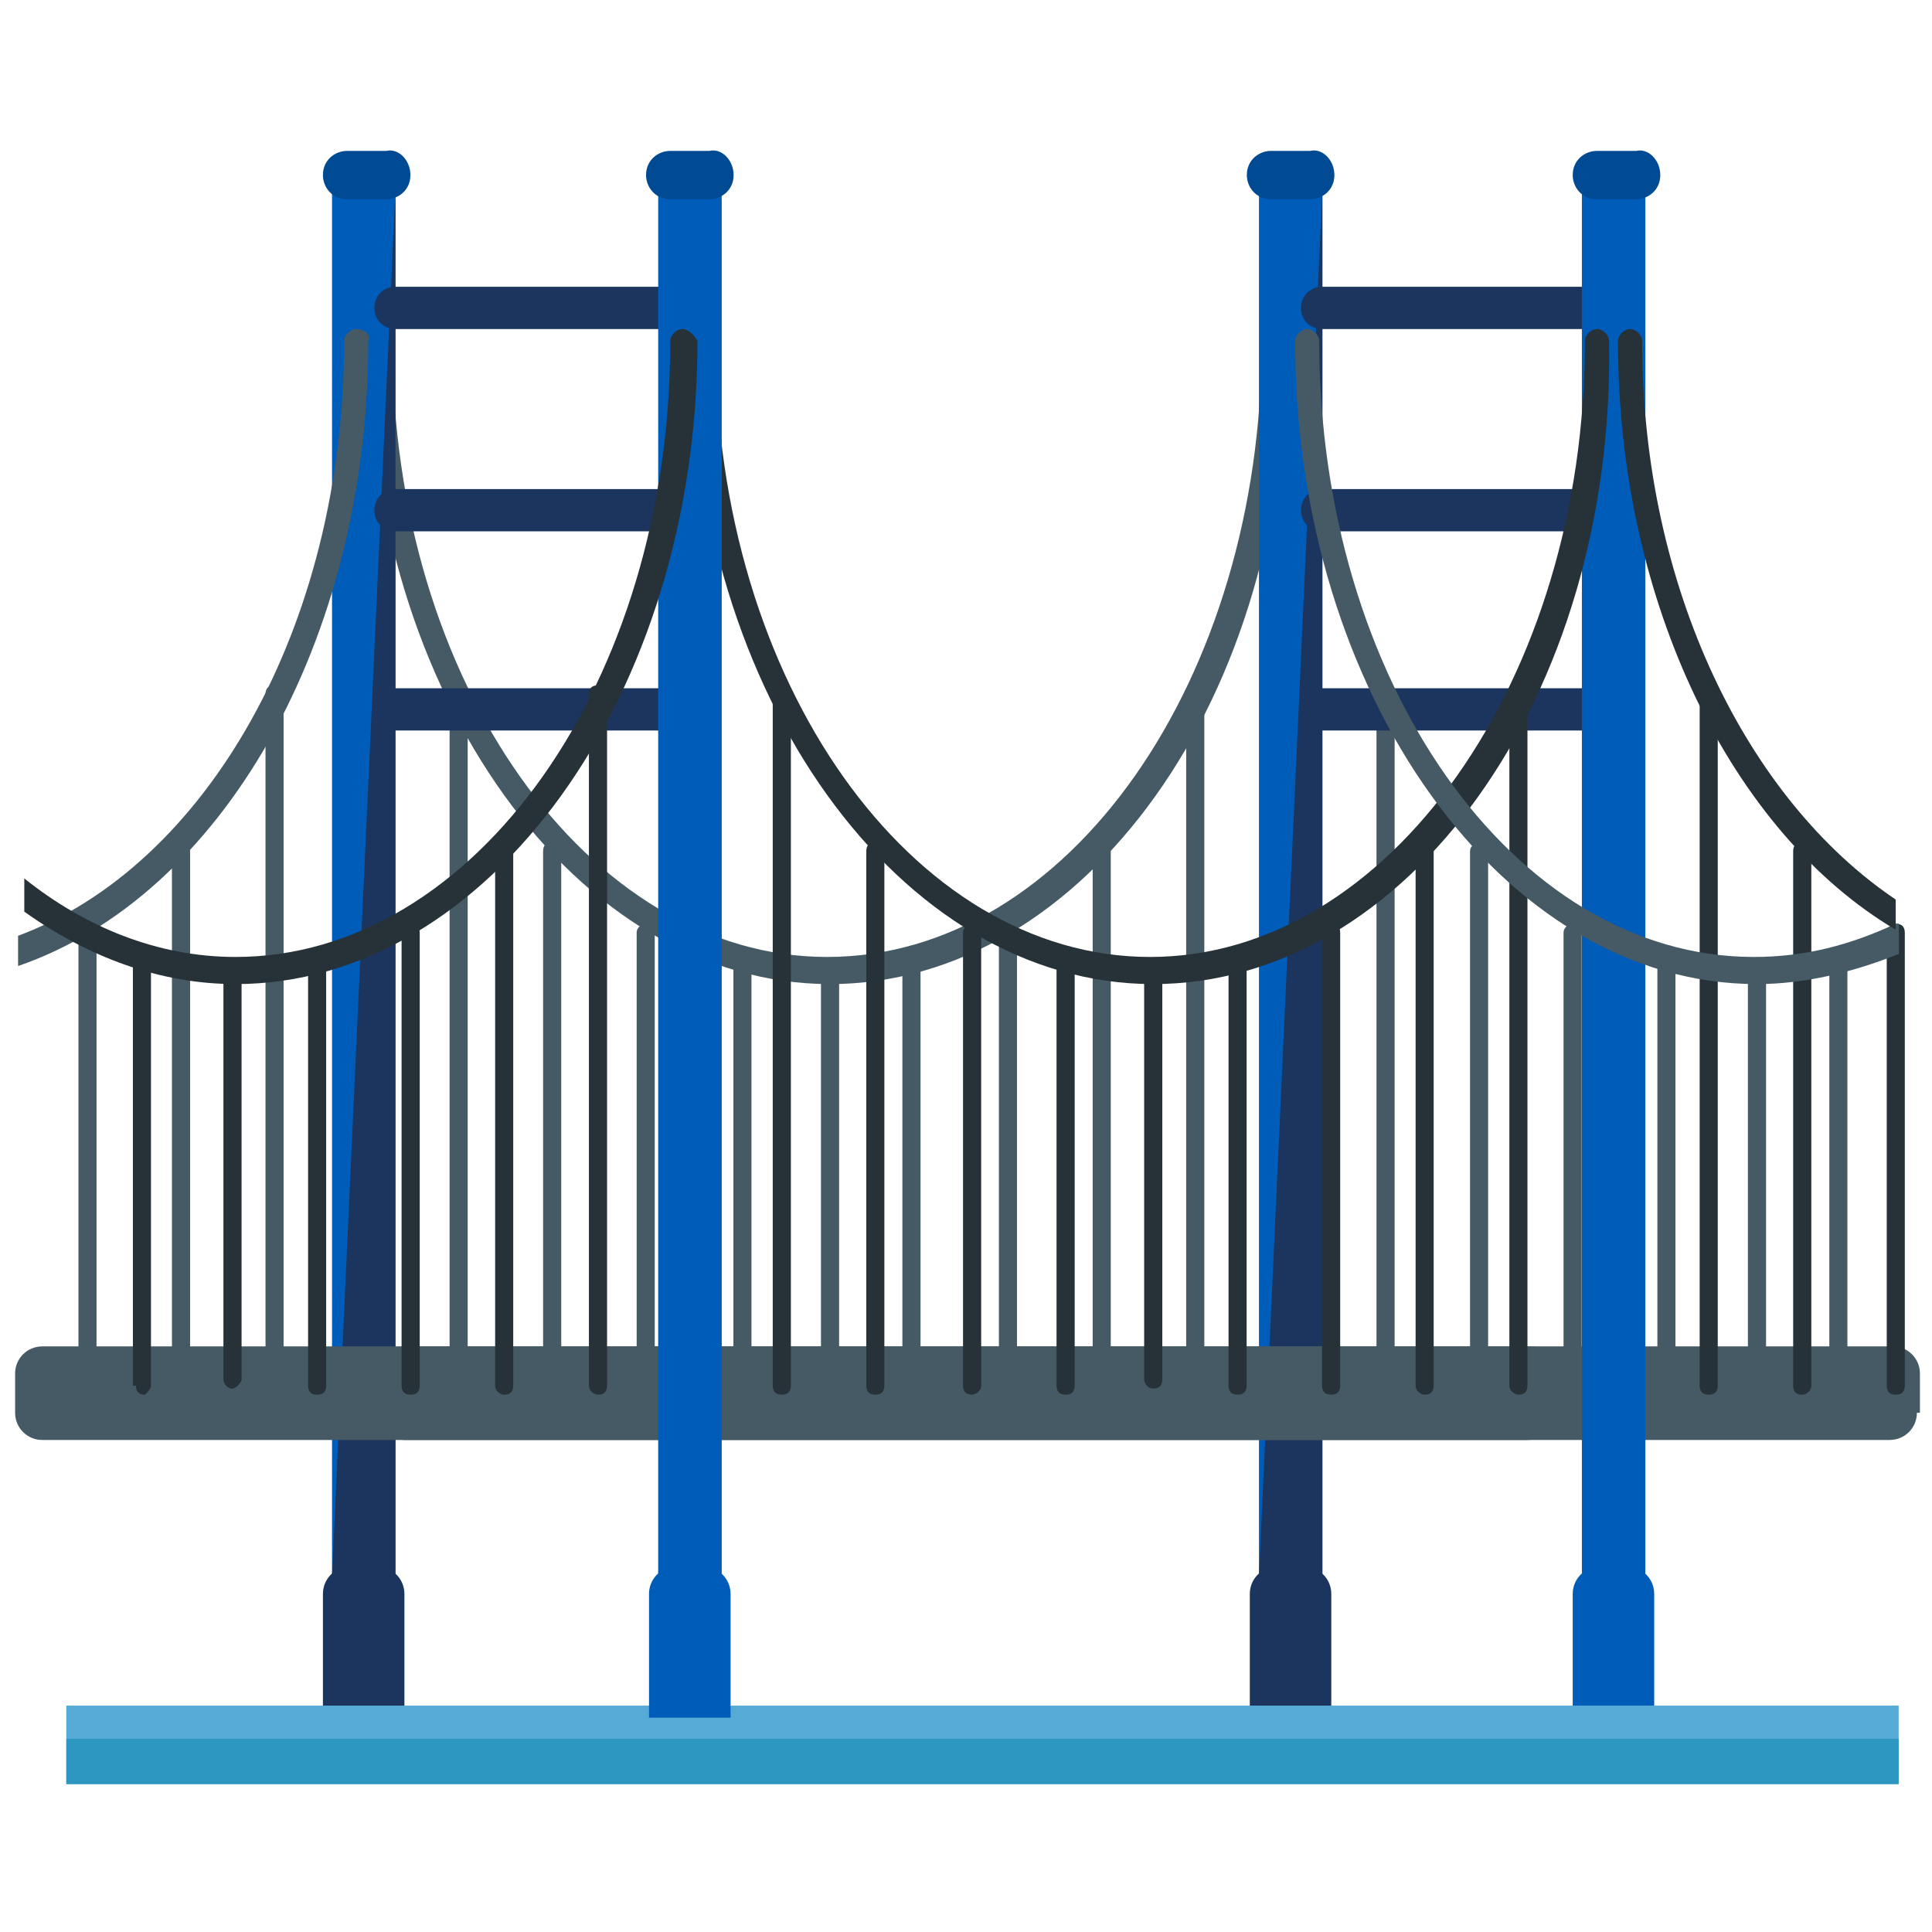 <svg width="28" height="28" viewBox="0 0 28 28" fill="none" xmlns="http://www.w3.org/2000/svg">
<path d="M25.332 19.994C25.332 20.038 25.376 20.125 25.463 20.125C25.507 20.125 25.595 20.081 25.595 19.994V14.175C25.595 14.088 25.551 14.044 25.463 14.044C25.376 14.044 25.332 14.088 25.332 14.175V19.994Z" fill="#455A64"/>
<path d="M24.02 20.082C24.02 20.169 24.063 20.213 24.151 20.213C24.195 20.213 24.282 20.169 24.282 20.082V13.87C24.282 13.782 24.238 13.738 24.151 13.738C24.063 13.738 24.02 13.782 24.02 13.87V20.082Z" fill="#455A64"/>
<path d="M22.66 20.081C22.66 20.169 22.704 20.213 22.791 20.213C22.879 20.213 22.923 20.169 22.923 20.081V13.519C22.923 13.431 22.879 13.388 22.791 13.388C22.748 13.388 22.66 13.431 22.66 13.519V20.081Z" fill="#455A64"/>
<path d="M21.305 20.082C21.305 20.169 21.348 20.213 21.436 20.213C21.523 20.213 21.567 20.169 21.567 20.082V12.338C21.567 12.251 21.523 12.207 21.436 12.207C21.392 12.207 21.305 12.251 21.305 12.338V20.082Z" fill="#455A64"/>
<path d="M19.949 20.082C19.949 20.169 19.993 20.213 20.081 20.213C20.124 20.213 20.212 20.169 20.212 20.082V10.063C20.212 9.975 20.168 9.932 20.081 9.932C19.993 9.932 19.949 9.975 19.949 10.063V20.082Z" fill="#455A64"/>
<path d="M26.774 20.082C26.774 20.169 26.73 20.213 26.643 20.213C26.555 20.213 26.512 20.169 26.512 20.082V13.87C26.512 13.782 26.555 13.738 26.643 13.738C26.687 13.738 26.774 13.782 26.774 13.87V20.082Z" fill="#455A64"/>
<path d="M12.03 14.262C8.355 14.262 5.336 10.062 5.336 4.944C5.336 4.856 5.423 4.769 5.511 4.769C5.598 4.769 5.686 4.856 5.686 4.944C5.686 9.887 8.53 13.869 11.986 13.869C15.486 13.869 18.286 9.844 18.286 4.944C18.286 4.856 18.373 4.769 18.461 4.769C18.548 4.769 18.636 4.856 18.636 4.944C18.723 10.106 15.705 14.262 12.03 14.262Z" fill="#455A64"/>
<path d="M11.898 19.993C11.898 20.037 11.942 20.124 12.03 20.124C12.073 20.124 12.161 20.081 12.161 19.993V14.174C12.161 14.087 12.117 14.043 12.03 14.043C11.942 14.043 11.898 14.087 11.898 14.174V19.993Z" fill="#455A64"/>
<path d="M10.629 20.081C10.629 20.169 10.673 20.212 10.76 20.212C10.848 20.212 10.891 20.169 10.891 20.081V13.869C10.891 13.781 10.848 13.737 10.76 13.737C10.716 13.737 10.629 13.781 10.629 13.869V20.081Z" fill="#455A64"/>
<path d="M9.227 20.081C9.227 20.168 9.27 20.212 9.358 20.212C9.445 20.212 9.489 20.168 9.489 20.081V13.518C9.489 13.431 9.445 13.387 9.358 13.387C9.314 13.387 9.227 13.431 9.227 13.518V20.081Z" fill="#455A64"/>
<path d="M7.871 20.081C7.871 20.169 7.915 20.212 8.002 20.212C8.046 20.212 8.134 20.169 8.134 20.081V12.337C8.134 12.25 8.09 12.206 8.002 12.206C7.915 12.206 7.871 12.25 7.871 12.337V20.081Z" fill="#455A64"/>
<path d="M6.516 20.081C6.516 20.168 6.559 20.212 6.647 20.212C6.691 20.212 6.778 20.168 6.778 20.081V10.062C6.778 9.974 6.734 9.931 6.647 9.931C6.559 9.931 6.516 9.974 6.516 10.062V20.081Z" fill="#455A64"/>
<path d="M13.341 20.081C13.341 20.169 13.297 20.212 13.209 20.212C13.166 20.212 13.078 20.169 13.078 20.081V13.869C13.078 13.781 13.122 13.737 13.209 13.737C13.297 13.737 13.341 13.781 13.341 13.869V20.081Z" fill="#455A64"/>
<path d="M14.739 20.081C14.739 20.168 14.695 20.212 14.608 20.212C14.52 20.212 14.477 20.168 14.477 20.081V13.518C14.477 13.431 14.52 13.387 14.608 13.387C14.652 13.387 14.739 13.431 14.739 13.518V20.081Z" fill="#455A64"/>
<path d="M16.098 20.081C16.098 20.169 16.055 20.212 15.967 20.212C15.923 20.212 15.836 20.169 15.836 20.081V12.337C15.836 12.25 15.88 12.206 15.967 12.206C16.011 12.206 16.098 12.25 16.098 12.337V20.081Z" fill="#455A64"/>
<path d="M17.454 20.081C17.454 20.168 17.41 20.212 17.323 20.212C17.279 20.212 17.191 20.168 17.191 20.081V10.062C17.191 9.974 17.235 9.931 17.323 9.931C17.41 9.931 17.454 9.974 17.454 10.062V20.081Z" fill="#455A64"/>
<path d="M19.165 22.837C19.165 23.056 18.99 23.231 18.771 23.231H18.64C18.421 23.231 18.246 23.056 18.246 22.837V2.756C18.246 2.537 18.421 2.362 18.64 2.362H18.771C18.99 2.362 19.165 2.537 19.165 2.756V22.837Z" fill="#005CB9"/>
<path d="M19.165 2.756V22.837C19.165 23.056 18.99 23.231 18.771 23.231H18.64C18.421 23.231 18.246 23.056 18.246 22.837" fill="#1C355E"/>
<path d="M19.339 2.537C19.339 2.756 19.164 2.887 18.989 2.887H18.42C18.202 2.887 18.07 2.712 18.07 2.537C18.07 2.319 18.245 2.187 18.42 2.187H18.989C19.164 2.144 19.339 2.319 19.339 2.537Z" fill="#004993"/>
<path d="M19.294 24.894V23.1C19.294 22.881 19.119 22.706 18.901 22.706H18.507C18.288 22.706 18.113 22.881 18.113 23.1V24.894H19.294Z" fill="#1C355E"/>
<path d="M5.731 22.837C5.731 23.056 5.556 23.231 5.338 23.231H5.206C4.987 23.231 4.812 23.056 4.812 22.837V2.756C4.812 2.537 4.987 2.362 5.206 2.362H5.338C5.556 2.362 5.731 2.537 5.731 2.756V22.837Z" fill="#005CB9"/>
<path d="M5.731 2.756V22.837C5.731 23.056 5.556 23.231 5.338 23.231H5.206C4.987 23.231 4.812 23.056 4.812 22.837" fill="#1C355E"/>
<path d="M5.948 2.537C5.948 2.756 5.773 2.887 5.598 2.887H5.03C4.811 2.887 4.68 2.712 4.68 2.537C4.68 2.319 4.855 2.187 5.03 2.187H5.598C5.773 2.144 5.948 2.319 5.948 2.537Z" fill="#004993"/>
<path d="M5.861 24.894V23.1C5.861 22.881 5.686 22.706 5.467 22.706H5.073C4.855 22.706 4.68 22.881 4.68 23.1V24.894H5.861Z" fill="#1C355E"/>
<path d="M22.531 20.475C22.531 20.694 22.356 20.869 22.137 20.869H0.613C0.394 20.869 0.219 20.694 0.219 20.475V19.906C0.219 19.688 0.394 19.513 0.613 19.513H22.181C22.4 19.513 22.575 19.688 22.575 19.906V20.475H22.531Z" fill="#455A64"/>
<path d="M27.781 20.475C27.781 20.694 27.606 20.869 27.387 20.869H5.862C5.644 20.869 5.469 20.694 5.469 20.475V19.906C5.469 19.688 5.644 19.513 5.862 19.513H27.431C27.65 19.513 27.825 19.688 27.825 19.906V20.475H27.781Z" fill="#455A64"/>
<path d="M9.888 4.463C9.888 4.638 9.757 4.769 9.582 4.769H5.732C5.557 4.769 5.426 4.638 5.426 4.463C5.426 4.287 5.557 4.156 5.732 4.156H9.582C9.757 4.156 9.888 4.287 9.888 4.463Z" fill="#1C355E"/>
<path d="M9.888 7.394C9.888 7.569 9.757 7.7 9.582 7.7H5.732C5.557 7.7 5.426 7.569 5.426 7.394C5.426 7.219 5.557 7.088 5.732 7.088H9.582C9.757 7.088 9.888 7.219 9.888 7.394Z" fill="#1C355E"/>
<path d="M9.888 10.281C9.888 10.456 9.757 10.587 9.582 10.587H5.732C5.557 10.587 5.426 10.456 5.426 10.281C5.426 10.106 5.557 9.975 5.732 9.975H9.582C9.757 9.975 9.888 10.106 9.888 10.281Z" fill="#1C355E"/>
<path d="M23.318 4.463C23.318 4.638 23.187 4.769 23.012 4.769H19.162C18.987 4.769 18.855 4.638 18.855 4.463C18.855 4.287 18.987 4.156 19.162 4.156H23.012C23.143 4.156 23.318 4.287 23.318 4.463Z" fill="#1C355E"/>
<path d="M23.318 7.394C23.318 7.569 23.187 7.7 23.012 7.7H19.162C18.987 7.7 18.855 7.569 18.855 7.394C18.855 7.219 18.987 7.088 19.162 7.088H23.012C23.143 7.088 23.318 7.219 23.318 7.394Z" fill="#1C355E"/>
<path d="M27.344 20.081C27.344 20.169 27.387 20.213 27.475 20.213C27.562 20.213 27.606 20.169 27.606 20.081V13.519C27.606 13.431 27.562 13.388 27.475 13.388C27.431 13.388 27.344 13.431 27.344 13.519V20.081Z" fill="#263238"/>
<path d="M25.988 20.082C25.988 20.169 26.032 20.213 26.119 20.213C26.163 20.213 26.251 20.169 26.251 20.082V12.338C26.251 12.251 26.207 12.207 26.119 12.207C26.032 12.207 25.988 12.251 25.988 12.338V20.082Z" fill="#263238"/>
<path d="M24.633 20.082C24.633 20.169 24.677 20.213 24.764 20.213C24.852 20.213 24.895 20.169 24.895 20.082V10.063C24.895 9.975 24.852 9.932 24.764 9.932C24.677 9.932 24.633 9.975 24.633 10.063V20.082Z" fill="#263238"/>
<path d="M23.318 10.281C23.318 10.456 23.187 10.587 23.012 10.587H19.162C18.987 10.587 18.855 10.456 18.855 10.281C18.855 10.106 18.987 9.975 19.162 9.975H23.012C23.143 9.975 23.318 10.106 23.318 10.281Z" fill="#1C355E"/>
<path d="M23.845 22.837C23.845 23.056 23.669 23.231 23.451 23.231H23.32C23.101 23.231 22.926 23.056 22.926 22.837V2.756C22.926 2.537 23.101 2.362 23.32 2.362H23.451C23.669 2.362 23.845 2.537 23.845 2.756V22.837Z" fill="#005CB9"/>
<path d="M23.845 2.756V22.837C23.845 23.056 23.669 23.231 23.451 23.231H23.32C23.101 23.231 22.926 23.056 22.926 22.837" fill="#005CB9"/>
<path d="M24.062 2.537C24.062 2.756 23.887 2.887 23.712 2.887H23.143C22.924 2.887 22.793 2.712 22.793 2.537C22.793 2.319 22.968 2.187 23.143 2.187H23.712C23.887 2.144 24.062 2.319 24.062 2.537Z" fill="#004993"/>
<path d="M23.974 24.894V23.1C23.974 22.881 23.799 22.706 23.581 22.706H23.187C22.968 22.706 22.793 22.881 22.793 23.1V24.894H23.974Z" fill="#005CB9"/>
<path d="M0.961 24.719H27.517V25.856H0.961V24.719Z" fill="#56ABD6"/>
<path d="M0.961 25.2H27.517V25.856H0.961V25.2Z" fill="#2D97C1"/>
<path d="M16.713 14.262C13.038 14.262 10.02 10.062 10.02 4.944C10.02 4.856 10.107 4.769 10.194 4.769C10.282 4.769 10.37 4.856 10.37 4.944C10.37 9.887 13.213 13.869 16.669 13.869C20.126 13.869 22.97 9.844 22.97 4.944C22.97 4.856 23.057 4.769 23.145 4.769C23.232 4.769 23.32 4.856 23.32 4.944C23.407 10.106 20.388 14.262 16.713 14.262Z" fill="#263238"/>
<path d="M16.582 19.993C16.582 20.037 16.626 20.124 16.713 20.124C16.801 20.124 16.845 20.081 16.845 19.993V14.174C16.845 14.087 16.801 14.043 16.713 14.043C16.669 14.043 16.582 14.087 16.582 14.174V19.993Z" fill="#263238"/>
<path d="M15.312 20.081C15.312 20.169 15.356 20.212 15.444 20.212C15.531 20.212 15.575 20.169 15.575 20.081V13.869C15.575 13.781 15.531 13.737 15.444 13.737C15.4 13.737 15.312 13.781 15.312 13.869V20.081Z" fill="#263238"/>
<path d="M13.957 20.081C13.957 20.168 14.001 20.212 14.088 20.212C14.132 20.212 14.22 20.168 14.22 20.081V13.518C14.22 13.431 14.176 13.387 14.088 13.387C14.044 13.387 13.957 13.431 13.957 13.518V20.081Z" fill="#263238"/>
<path d="M12.555 20.081C12.555 20.169 12.598 20.212 12.686 20.212C12.773 20.212 12.817 20.169 12.817 20.081V12.337C12.817 12.25 12.773 12.206 12.686 12.206C12.598 12.206 12.555 12.25 12.555 12.337V20.081Z" fill="#263238"/>
<path d="M11.199 20.081C11.199 20.168 11.243 20.212 11.331 20.212C11.418 20.212 11.462 20.168 11.462 20.081V10.062C11.462 9.974 11.418 9.931 11.331 9.931C11.287 9.931 11.199 9.974 11.199 10.062V20.081Z" fill="#263238"/>
<path d="M18.067 20.081C18.067 20.169 18.023 20.212 17.936 20.212C17.848 20.212 17.805 20.169 17.805 20.081V13.869C17.805 13.781 17.848 13.737 17.936 13.737C17.98 13.737 18.067 13.781 18.067 13.869V20.081Z" fill="#263238"/>
<path d="M19.423 20.081C19.423 20.168 19.379 20.212 19.291 20.212C19.204 20.212 19.16 20.168 19.16 20.081V13.518C19.16 13.431 19.204 13.387 19.291 13.387C19.379 13.387 19.423 13.431 19.423 13.518V20.081Z" fill="#263238"/>
<path d="M20.778 20.081C20.778 20.169 20.734 20.212 20.647 20.212C20.603 20.212 20.516 20.169 20.516 20.081V12.337C20.516 12.25 20.559 12.206 20.647 12.206C20.734 12.206 20.778 12.25 20.778 12.337V20.081Z" fill="#263238"/>
<path d="M22.137 20.081C22.137 20.168 22.094 20.212 22.006 20.212C21.962 20.212 21.875 20.168 21.875 20.081V10.062C21.875 9.974 21.919 9.931 22.006 9.931C22.094 9.931 22.137 9.974 22.137 10.062V20.081Z" fill="#263238"/>
<path d="M1.399 20.081C1.399 20.169 1.355 20.213 1.268 20.213C1.18 20.213 1.137 20.169 1.137 20.081V13.519C1.137 13.431 1.18 13.388 1.268 13.388C1.312 13.388 1.399 13.431 1.399 13.519V20.081Z" fill="#455A64"/>
<path d="M2.755 20.082C2.755 20.169 2.711 20.213 2.623 20.213C2.58 20.213 2.492 20.169 2.492 20.082V12.338C2.492 12.251 2.536 12.207 2.623 12.207C2.667 12.207 2.755 12.251 2.755 12.338V20.082Z" fill="#455A64"/>
<path d="M4.11 20.082C4.11 20.169 4.066 20.213 3.979 20.213C3.935 20.213 3.848 20.169 3.848 20.082V10.063C3.848 9.975 3.891 9.932 3.979 9.932C4.066 9.932 4.11 9.975 4.11 10.063V20.082Z" fill="#455A64"/>
<path d="M3.238 19.994C3.238 20.038 3.282 20.125 3.37 20.125C3.413 20.125 3.501 20.038 3.501 19.994V14.175C3.501 14.088 3.457 14.044 3.37 14.044C3.326 14.044 3.238 14.088 3.238 14.175V19.994Z" fill="#263238"/>
<path d="M1.97 20.082C1.97 20.169 2.013 20.213 2.101 20.213C2.145 20.169 2.188 20.126 2.188 20.082V13.87C2.188 13.782 2.145 13.738 2.057 13.738C2.013 13.738 1.926 13.782 1.926 13.87V20.082H1.97Z" fill="#263238"/>
<path d="M4.727 20.082C4.727 20.169 4.684 20.213 4.596 20.213C4.509 20.213 4.465 20.169 4.465 20.082V13.87C4.465 13.782 4.509 13.738 4.596 13.738C4.64 13.738 4.727 13.782 4.727 13.87V20.082Z" fill="#263238"/>
<path d="M6.083 20.081C6.083 20.169 6.039 20.213 5.952 20.213C5.864 20.213 5.82 20.169 5.82 20.081V13.519C5.82 13.431 5.864 13.388 5.952 13.388C6.039 13.388 6.083 13.431 6.083 13.519V20.081Z" fill="#263238"/>
<path d="M7.438 20.082C7.438 20.169 7.395 20.213 7.307 20.213C7.263 20.213 7.176 20.169 7.176 20.082V12.338C7.176 12.251 7.22 12.207 7.307 12.207C7.395 12.207 7.438 12.251 7.438 12.338V20.082Z" fill="#263238"/>
<path d="M8.798 20.082C8.798 20.169 8.754 20.213 8.666 20.213C8.623 20.213 8.535 20.169 8.535 20.082V10.063C8.535 9.975 8.579 9.932 8.666 9.932C8.754 9.932 8.798 9.975 8.798 10.063V20.082Z" fill="#263238"/>
<path d="M10.458 22.837C10.458 23.056 10.283 23.231 10.064 23.231H9.933C9.714 23.231 9.539 23.056 9.539 22.837V2.756C9.539 2.537 9.714 2.362 9.933 2.362H10.064C10.283 2.362 10.458 2.537 10.458 2.756V22.837Z" fill="#005CB9"/>
<path d="M10.458 2.756V22.837C10.458 23.056 10.283 23.231 10.064 23.231H9.933C9.714 23.231 9.539 23.056 9.539 22.837" fill="#005CB9"/>
<path d="M10.632 2.537C10.632 2.756 10.457 2.887 10.282 2.887H9.713C9.495 2.887 9.363 2.712 9.363 2.537C9.363 2.319 9.538 2.187 9.713 2.187H10.282C10.457 2.144 10.632 2.319 10.632 2.537Z" fill="#004993"/>
<path d="M10.588 24.894V23.1C10.588 22.881 10.412 22.706 10.194 22.706H9.8C9.581 22.706 9.406 22.881 9.406 23.1V24.894H10.588Z" fill="#005CB9"/>
<path d="M5.162 4.769C5.074 4.769 4.987 4.856 4.987 4.944C4.987 9.1 2.974 12.556 0.262 13.562V14C3.193 12.994 5.337 9.319 5.337 4.944C5.38 4.856 5.293 4.769 5.162 4.769Z" fill="#455A64"/>
<path d="M9.889 4.769C9.802 4.769 9.714 4.856 9.714 4.944C9.714 9.887 6.87 13.869 3.414 13.869C2.277 13.869 1.227 13.431 0.352 12.731V13.212C1.27 13.869 2.32 14.262 3.414 14.262C7.089 14.262 10.108 10.062 10.108 4.944C10.064 4.856 9.977 4.769 9.889 4.769Z" fill="#263238"/>
<path d="M27.476 13.387C26.82 13.694 26.163 13.869 25.419 13.869C21.919 13.869 19.119 9.844 19.119 4.944C19.119 4.856 19.032 4.769 18.945 4.769C18.857 4.769 18.77 4.856 18.77 4.944C18.77 10.062 21.788 14.262 25.463 14.262C26.163 14.262 26.863 14.087 27.52 13.825V13.387H27.476Z" fill="#455A64"/>
<path d="M27.474 13.037C25.331 11.594 23.799 8.531 23.799 4.944C23.799 4.856 23.712 4.769 23.624 4.769C23.537 4.769 23.449 4.856 23.449 4.944C23.449 8.75 25.112 12.075 27.474 13.475V13.037Z" fill="#263238"/>
</svg>
